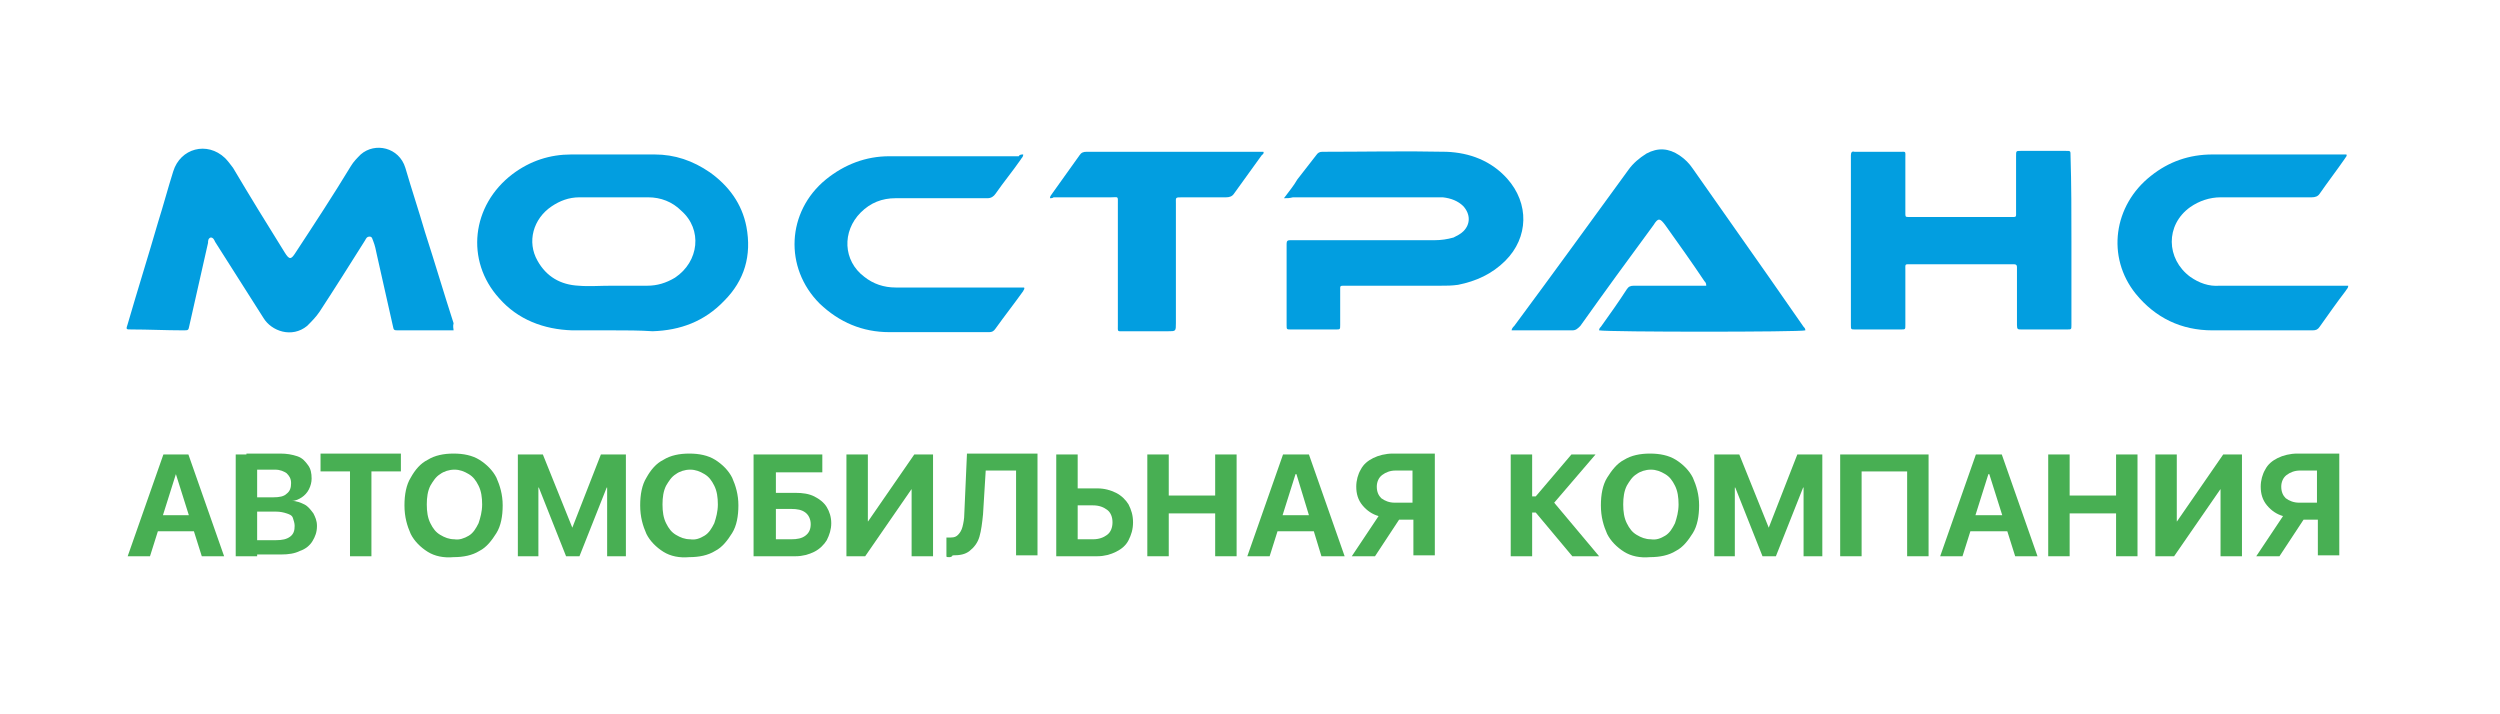 <svg enable-background="new 0 0 280 80" viewBox="0 0 280 80" xmlns="http://www.w3.org/2000/svg"><path d="m50.8 37c-1.2 0-2.3 0-3.4 0-.9 0-1.8 0-2.7 0-.6 0-.6 0-.7-.5-.6-2.7-1.2-5.3-1.8-8-.1-.5-.2-1-.4-1.5-.1-.2-.1-.5-.4-.5s-.4.2-.5.4c-1.7 2.7-3.4 5.4-5.1 8-.4.6-.9 1.1-1.4 1.6-1.7 1.4-4 .6-4.9-.9-1.8-2.8-3.6-5.7-5.4-8.5-.1-.2-.2-.5-.5-.5-.3.1-.3.4-.3.6-.7 3.1-1.4 6.2-2.1 9.3-.1.5-.1.5-.7.5-1.9 0-3.9-.1-5.8-.1-.6 0-.6 0-.4-.6 1.1-3.8 2.3-7.6 3.4-11.4.6-1.9 1.1-3.8 1.7-5.7.8-2.6 3.8-3.4 5.8-1.5.3.3.6.7.9 1.1 1.9 3.2 3.8 6.3 5.8 9.5.5.8.7.8 1.2 0 2.1-3.2 4.2-6.4 6.2-9.7.3-.5.7-.9 1.1-1.3 1.6-1.4 4.3-.8 5 1.5.7 2.4 1.5 4.8 2.2 7.2 1.1 3.4 2.1 6.8 3.2 10.2-.1.4 0 .6 0 .8z" fill="#029ee0"/><path d="m68.6 37c-1.5 0-3 0-4.5 0-3.2-.1-6.1-1.2-8.2-3.6-3.8-4.2-3.1-10.4 1.5-13.9 2-1.5 4.2-2.2 6.6-2.2h9.3c2.3 0 4.3.7 6.2 2 2.1 1.5 3.6 3.5 4.1 6.1.6 3.2-.2 6-2.5 8.3-2.2 2.3-4.9 3.3-8 3.4-1.5-.1-3-.1-4.5-.1zm0-5h3.9c1.1 0 2.1-.3 3.1-.9 2.7-1.8 3.1-5.4.7-7.5-1-1-2.3-1.5-3.7-1.5-2.6 0-5.2 0-7.7 0-1.2 0-2.2.4-3.1 1-2.1 1.4-2.8 4-1.6 6.1 1 1.8 2.6 2.7 4.6 2.8 1.1.1 2.4 0 3.8 0z" fill="#029ee0"/><path d="m169.3 37c0-.2.2-.4.3-.5 4.3-5.8 8.5-11.6 12.8-17.5.5-.7 1.2-1.3 2-1.8 1.3-.7 2.5-.6 3.7.2.6.4 1.1.9 1.5 1.5 2.8 4 5.7 8.1 8.5 12.1 1.3 1.9 2.6 3.7 3.9 5.6.1.1.2.2.2.4-.5.2-22 .2-23.1 0 0-.2.1-.3.2-.4 1-1.4 2-2.8 2.9-4.2.2-.3.4-.4.8-.4h7.4.7c0-.3-.1-.4-.2-.5-1.4-2.1-2.9-4.2-4.4-6.3-.6-.8-.8-.8-1.3 0-2.8 3.8-5.5 7.5-8.2 11.3-.3.3-.5.5-.9.5-2.1 0-4.1 0-6.2 0-.2 0-.4 0-.6 0z" fill="#029ee0"/><path d="m232 27v9.1.3c0 .5 0 .5-.5.5s-.9 0-1.4 0c-1.2 0-2.5 0-3.7 0-.4 0-.5 0-.5-.5 0-2 0-4.1 0-6.1 0-.1 0-.3 0-.4 0-.2-.1-.3-.3-.3-.1 0-.3 0-.4 0-3.7 0-7.4 0-11.1 0-.8 0-.7-.1-.7.7v6.1c0 .5 0 .5-.5.5-1.7 0-3.4 0-5.1 0-.5 0-.5 0-.5-.5 0-3.8 0-7.6 0-11.4 0-2.4 0-4.8 0-7.2 0-.1 0-.3 0-.4 0-.3.1-.5.4-.4h1.4 3.7c.7 0 .6-.1.6.7v5.9.4c0 .3.1.3.3.3h.4 11c.8 0 .7.1.7-.7 0-2 0-4.1 0-6.1 0-.6 0-.6.5-.6h5.1c.5 0 .5 0 .5.5.1 3.3.1 6.5.1 9.6z" fill="#029ee0"/><path d="m143.8 22.2c.6-.8 1.1-1.4 1.5-2.1.7-.9 1.4-1.8 2.1-2.7.2-.3.4-.4.7-.4 4.6 0 9.2-.1 13.9 0 2.6.1 5 1 6.8 3 2.5 2.8 2.4 6.6-.2 9.2-1.5 1.5-3.3 2.3-5.3 2.7-.7.1-1.3.1-2 .1-3.5 0-7 0-10.5 0-.1 0-.3 0-.4 0-.3 0-.3.1-.3.3v1.5 2.6c0 .5 0 .5-.5.5-1.7 0-3.3 0-5 0-.5 0-.5 0-.5-.5 0-2.5 0-5.1 0-7.6 0-.5 0-1 0-1.5 0-.3.1-.4.4-.4h.5 15.7c.7 0 1.4-.1 2.1-.3.4-.2.8-.4 1.1-.7.8-.8.8-1.9 0-2.8-.6-.6-1.4-.9-2.3-1-.3 0-.6 0-.9 0-5.3 0-10.6 0-15.9 0-.4.1-.6.1-1 .1z" fill="#029ee0"/><path d="m114.6 17.3c0 .3-.2.4-.3.6-.9 1.3-1.9 2.5-2.8 3.8-.2.3-.5.5-.9.5-3.4 0-6.9 0-10.3 0-1.5 0-2.8.5-3.9 1.6-2.1 2.1-2 5.4.4 7.2 1 .8 2.2 1.2 3.5 1.2h13.7.7c.1.2-.1.3-.1.4-1 1.4-2.1 2.8-3.1 4.2-.2.3-.4.4-.7.4-3.7 0-7.5 0-11.2 0-3 0-5.6-1.1-7.8-3.2-4-4-3.7-10.3.7-13.9 2.1-1.7 4.5-2.6 7.1-2.6h14.5c.1-.2.3-.2.5-.2z" fill="#029ee0"/><path d="m263 32c0 .3-.2.4-.3.6-1 1.3-1.9 2.6-2.9 4-.2.3-.4.4-.8.4-3.7 0-7.5 0-11.2 0-3.5 0-6.4-1.4-8.6-4.1-3.3-4.1-2.5-9.9 1.7-13.2 2-1.6 4.3-2.4 6.9-2.4h14.5.5c.1.2-.1.3-.2.5-.9 1.3-1.9 2.6-2.8 3.9-.2.3-.5.4-.9.4-3.4 0-6.8 0-10.2 0-1.2 0-2.4.4-3.4 1.1-2.8 2-2.7 5.8 0 7.8 1 .7 2.1 1.1 3.3 1h13.7z" fill="#029ee0"/><path d="m117.6 22.2c0-.3.2-.4.3-.6 1-1.4 2-2.8 3-4.2.2-.3.4-.4.8-.4h19.4.4c.1.2-.1.3-.2.4-1 1.4-2.1 2.9-3.1 4.3-.2.3-.5.4-.9.4-1.6 0-3.3 0-4.9 0-.8 0-.7 0-.7.7v13.4c0 .9 0 .9-.9.9-1.6 0-3.3 0-4.9 0-.8 0-.7.1-.7-.7 0-4.5 0-9 0-13.5 0-1 .1-.8-.8-.8-2.1 0-4.2 0-6.4 0-.1.1-.3.1-.4.1z" fill="#029ee0"/><g fill="#48af53"><path d="m18.3 50.9h2.1v2.2h-.7l-2.9 9.2h-2.5zm-1.3 6.8h5.3l.6 1.8h-6.5zm2.7-4.6v-2.2h1.4l4 11.4h-2.5z"/><path d="m26.4 50.9h2.4v11.4h-2.4zm1.2 9.6h3.3c.7 0 1.2-.1 1.6-.4s.5-.7.5-1.2c0-.3-.1-.6-.2-.9s-.4-.4-.7-.5-.7-.2-1.2-.2h-3.2v-1.6h2.9c.7 0 1.2-.1 1.5-.4.4-.3.5-.7.5-1.2 0-.5-.2-.8-.5-1.1-.3-.2-.7-.4-1.3-.4h-3.2v-1.8h3.8c.7 0 1.3.1 1.9.3s.9.6 1.2 1 .4.9.4 1.5c0 .4-.1.8-.3 1.2s-.5.7-.8.9-.7.4-1.1.4c.5 0 1 .2 1.4.4s.7.6 1 1c.2.4.4.8.4 1.4 0 .7-.2 1.2-.5 1.7s-.8.9-1.4 1.1c-.6.3-1.3.4-2.1.4h-3.9z"/><path d="m39.2 52.8h-3.3v-2h9v2h-3.3v9.5h-2.4z"/><path d="m47.9 61.8c-.8-.5-1.5-1.2-1.9-2-.4-.9-.7-1.9-.7-3.2 0-1.2.2-2.3.7-3.1.5-.9 1.1-1.6 1.9-2 .8-.5 1.8-.7 2.9-.7s2.1.2 2.9.7 1.5 1.2 1.9 2c.4.9.7 1.9.7 3.1 0 1.2-.2 2.3-.7 3.1s-1.1 1.6-1.9 2c-.8.5-1.8.7-2.9.7-1.1.1-2.1-.1-2.9-.6zm4.6-1.8c.5-.3.8-.8 1.1-1.4.2-.6.4-1.3.4-2.1 0-.8-.1-1.5-.4-2.1s-.6-1-1.1-1.3-1-.5-1.6-.5-1.2.2-1.6.5c-.5.3-.8.8-1.1 1.3-.3.6-.4 1.3-.4 2.1 0 .8.1 1.5.4 2.1s.6 1 1.1 1.3 1 .5 1.6.5c.5.1 1.1-.1 1.6-.4z"/><path d="m58 50.9h2.8l3.3 8.2 3.2-8.2h2.8v11.4h-2.1v-7.7h-1.1l2.4-3.4-4.4 11.1h-1.5l-4.4-11.1 2.4 3.4h-1.1v7.7h-2.3z"/><path d="m74.3 61.8c-.8-.5-1.5-1.2-1.9-2-.4-.9-.7-1.9-.7-3.2 0-1.2.2-2.3.7-3.1.5-.9 1.1-1.6 1.9-2 .8-.5 1.8-.7 2.9-.7s2.1.2 2.9.7 1.5 1.2 1.9 2c.4.9.7 1.9.7 3.1 0 1.2-.2 2.3-.7 3.1s-1.1 1.6-1.9 2c-.8.5-1.8.7-2.9.7-1.1.1-2.1-.1-2.9-.6zm4.6-1.8c.5-.3.8-.8 1.1-1.4.2-.6.4-1.3.4-2.1 0-.8-.1-1.5-.4-2.1s-.6-1-1.1-1.3-1-.5-1.6-.5-1.2.2-1.6.5c-.5.3-.8.8-1.1 1.3-.3.6-.4 1.3-.4 2.1 0 .8.1 1.5.4 2.1s.6 1 1.1 1.3 1 .5 1.6.5c.6.1 1.1-.1 1.6-.4z"/><path d="m84.5 50.9h7.6v2h-5.2v2.3h2.2c.8 0 1.5.1 2.1.4s1.1.7 1.4 1.2.5 1.1.5 1.8c0 .7-.2 1.3-.5 1.9-.3.5-.8 1-1.4 1.3s-1.3.5-2.1.5h-4.7v-11.4zm4.1 9.5c.7 0 1.2-.1 1.6-.4s.6-.7.6-1.3c0-.5-.2-1-.6-1.3s-.9-.4-1.6-.4h-1.7v3.4z"/><path d="m94.8 50.9h2.4v7.5h1l-1.6.9 5.8-8.4h2.1v11.4h-2.4v-7.5h-1.1l1.7-.9-5.8 8.4h-2.1z"/><path d="m106.3 62.4c-.2 0-.3 0-.3-.1v-2.1h.2.3c.4 0 .6-.1.8-.3s.4-.5.5-.9.2-.9.2-1.4l.3-6.8h7.9v11.4h-2.4v-9.5h-3.4l-.3 4.9c-.1 1-.2 1.8-.4 2.5s-.6 1.2-1.1 1.6-1.1.5-1.9.5c-.1.2-.3.2-.4.2z"/><path d="m118.3 50.9h2.4v11.4h-2.4zm1.2 9.5h2.9c.7 0 1.2-.2 1.6-.5s.6-.8.6-1.4c0-.6-.2-1.1-.6-1.4s-.9-.5-1.6-.5h-2.9v-1.9h3.4c.8 0 1.5.2 2.1.5s1.1.8 1.4 1.3c.3.6.5 1.2.5 2 0 .8-.2 1.4-.5 2s-.8 1-1.4 1.3-1.3.5-2.1.5h-3.5v-1.9z"/><path d="m128.5 50.9h2.4v4.6h5.2v-4.6h2.4v11.4h-2.4v-4.8h-5.2v4.8h-2.4z"/><path d="m143.7 50.9h2.1v2.2h-.7l-2.9 9.2h-2.5zm-1.2 6.8h5.3l.6 1.8h-6.5zm2.7-4.6v-2.2h1.4l4 11.4h-2.6z"/><path d="m158.3 62.3v-4.1h-1.6l-2.7 4.1h-2.6l3-4.5c-.7-.2-1.3-.6-1.8-1.2s-.7-1.3-.7-2.1c0-.7.2-1.4.5-1.9.3-.6.8-1 1.4-1.3s1.4-.5 2.2-.5h4.7v11.4h-2.4zm0-9.6h-2c-.6 0-1.1.2-1.5.5s-.6.8-.6 1.3c0 .6.2 1 .5 1.3.4.3.9.5 1.5.5h2v-3.6z"/><path d="m169.2 62.3v-11.4h2.4v4.7h.4l4-4.7h2.7l-4.8 5.6v-.4l5.2 6.2h-3l-4.1-4.9h-.4v4.9z"/><path d="m181.9 61.8c-.8-.5-1.5-1.2-1.9-2-.4-.9-.7-1.9-.7-3.2 0-1.2.2-2.3.7-3.1s1.1-1.6 1.9-2c.8-.5 1.8-.7 2.9-.7s2.1.2 2.9.7 1.5 1.2 1.9 2c.4.9.7 1.9.7 3.1 0 1.2-.2 2.3-.7 3.1s-1.1 1.6-1.9 2c-.8.5-1.8.7-2.9.7-1.1.1-2.1-.1-2.9-.6zm4.6-1.8c.5-.3.8-.8 1.1-1.4.2-.6.4-1.3.4-2.1 0-.8-.1-1.5-.4-2.1s-.6-1-1.1-1.3-1-.5-1.6-.5-1.2.2-1.6.5c-.5.3-.8.8-1.1 1.3-.3.6-.4 1.3-.4 2.1 0 .8.1 1.5.4 2.1s.6 1 1.1 1.3 1 .5 1.6.5c.6.1 1.1-.1 1.6-.4z"/><path d="m192 50.9h2.8l3.3 8.2 3.2-8.2h2.8v11.4h-2.1v-7.7h-1.1l2.4-3.4-4.4 11.1h-1.5l-4.4-11.1 2.4 3.4h-1.1v7.7h-2.3z"/><path d="m213.6 62.3v-9.5h-5.1v9.5h-2.4v-11.4h9.9v11.4z"/><path d="m221.3 50.9h2.1v2.2h-.7l-2.9 9.2h-2.5zm-1.2 6.8h5.3l.6 1.8h-6.5zm2.7-4.6v-2.2h1.4l4 11.4h-2.5z"/><path d="m229.4 50.9h2.4v4.6h5.2v-4.6h2.4v11.4h-2.4v-4.8h-5.2v4.8h-2.4z"/><path d="m241.4 50.9h2.4v7.5h1l-1.6.9 5.8-8.4h2.1v11.4h-2.4v-7.5h-1.1l1.7-.9-5.8 8.4h-2.1z"/><path d="m259.6 62.3v-4.1h-1.6l-2.7 4.1h-2.6l3-4.5c-.7-.2-1.3-.6-1.8-1.2s-.7-1.3-.7-2.1c0-.7.2-1.4.5-1.9.3-.6.8-1 1.4-1.3s1.4-.5 2.2-.5h4.7v11.4h-2.4zm0-9.6h-2c-.6 0-1.1.2-1.5.5s-.6.8-.6 1.3c0 .6.2 1 .5 1.3.4.3.9.5 1.5.5h2v-3.6z"/></g></svg>